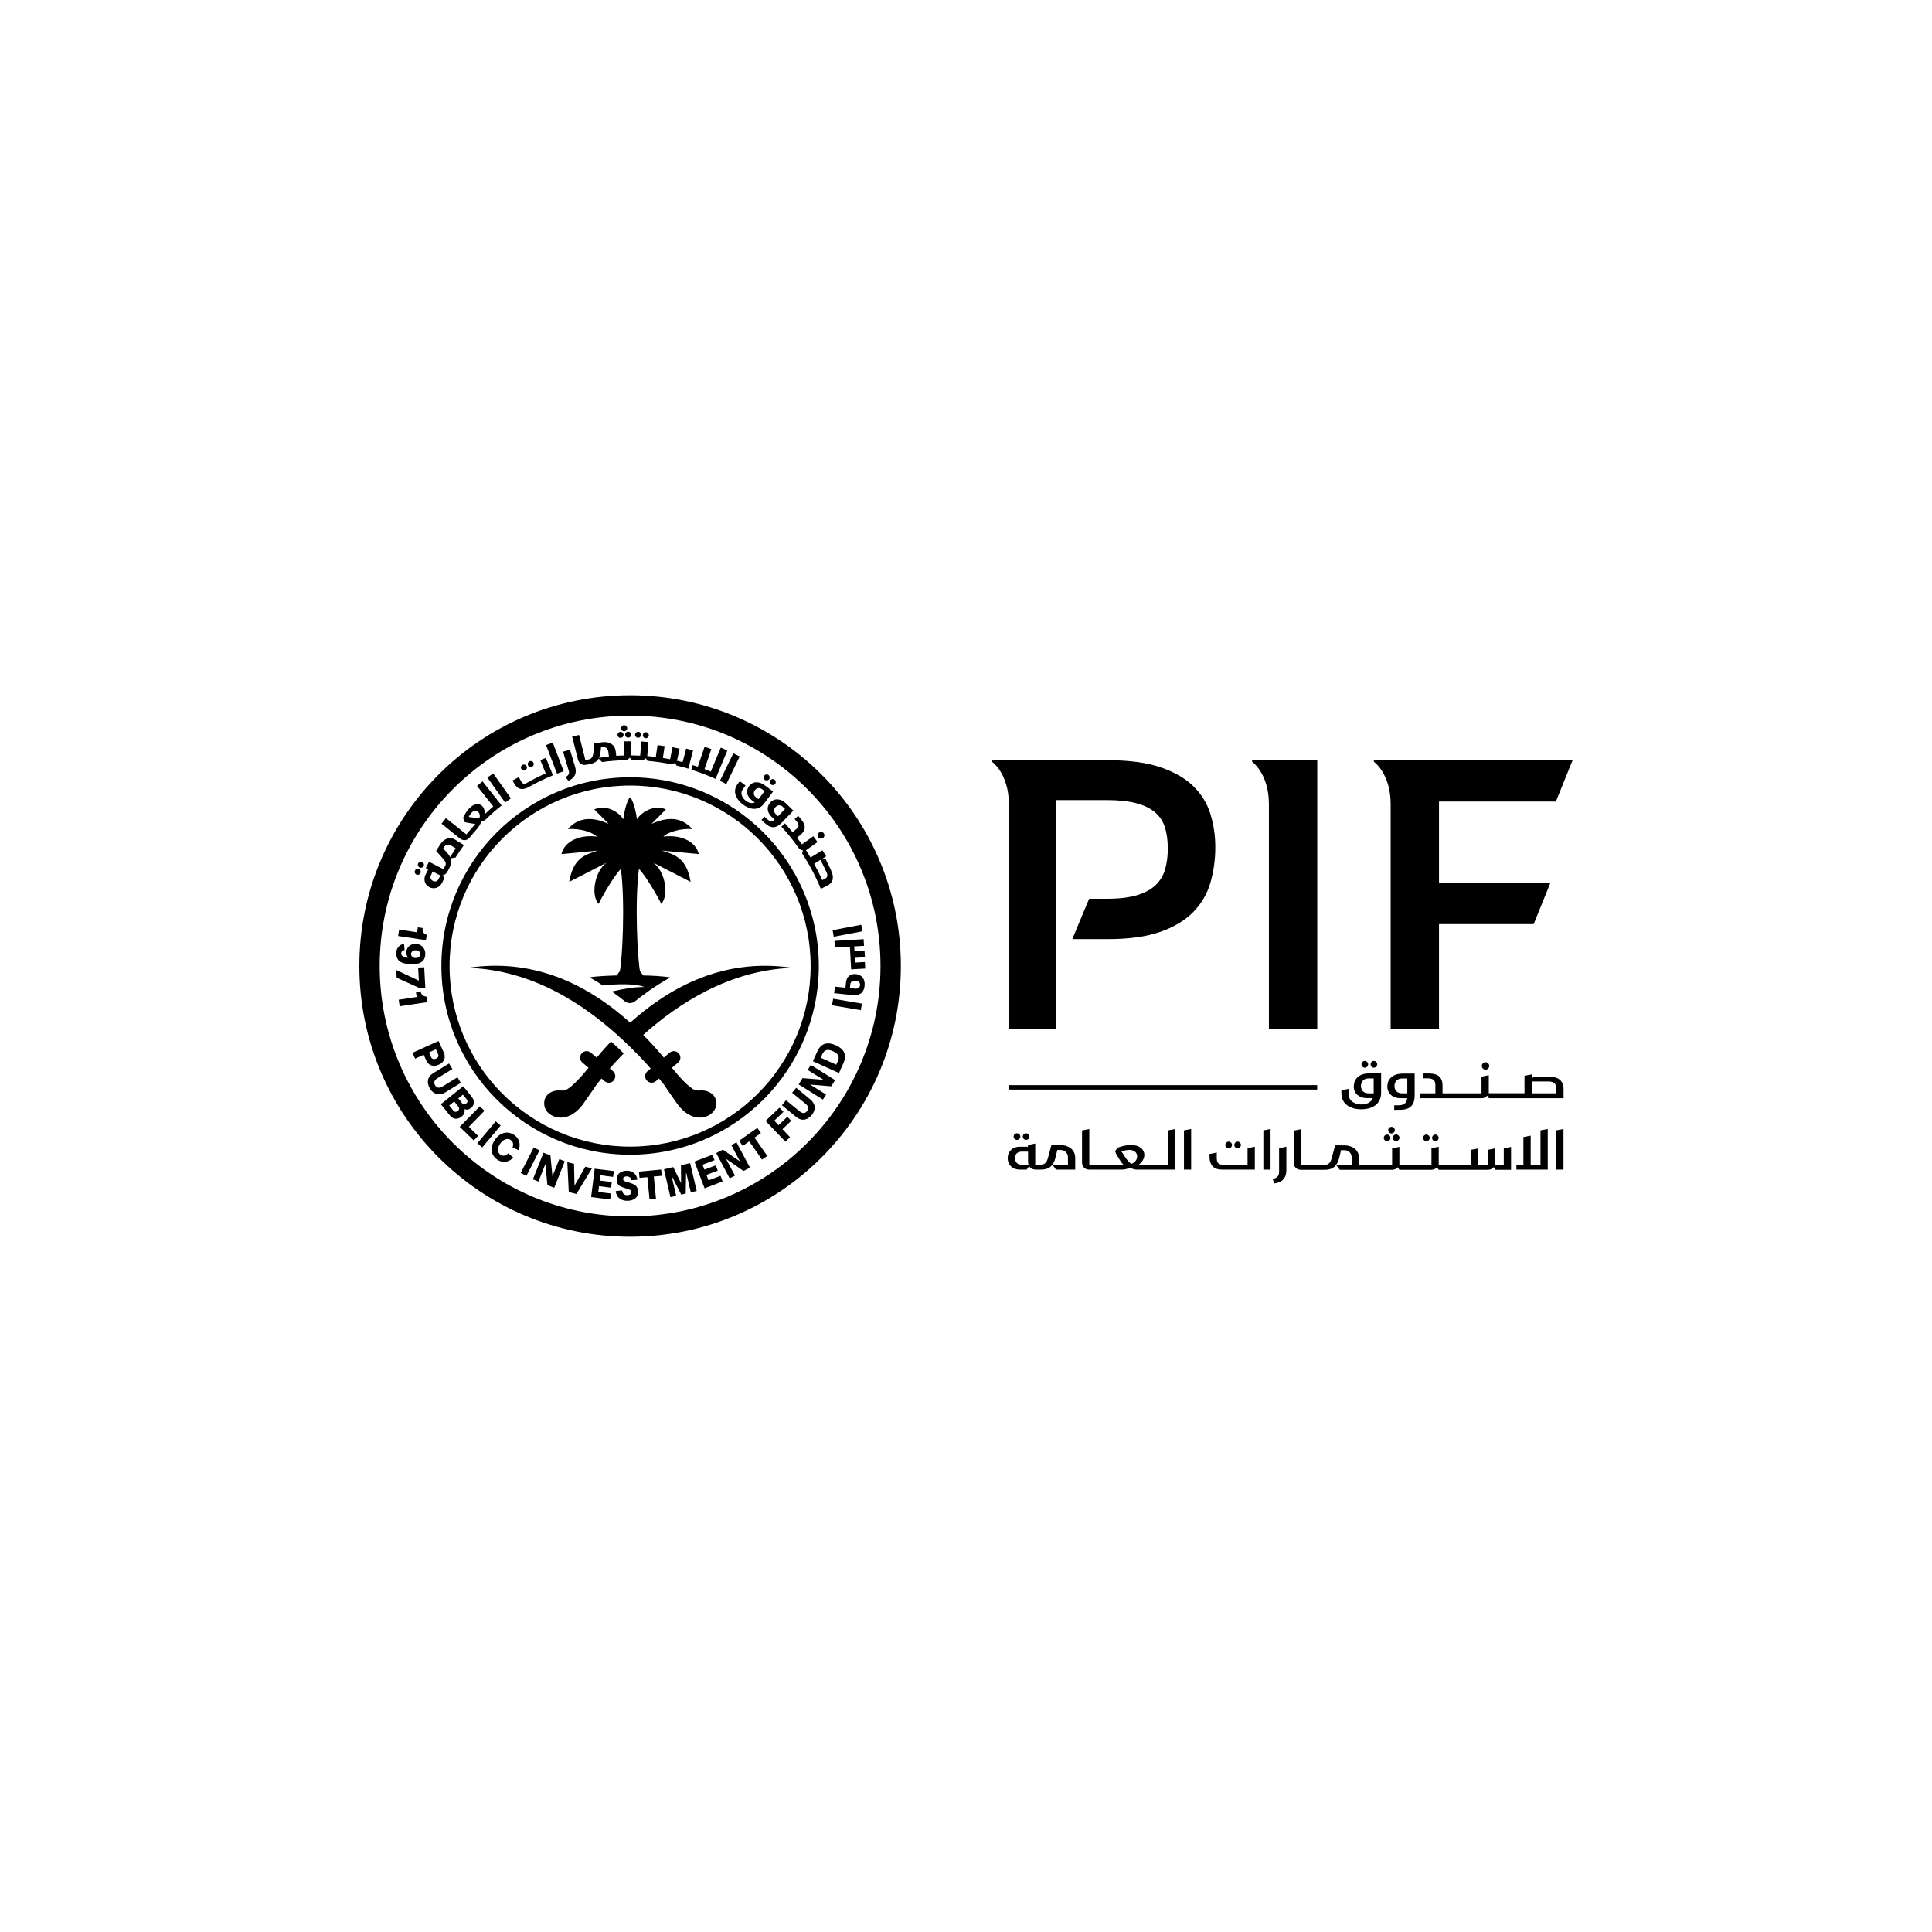 <?xml version="1.0" encoding="UTF-8"?>
<svg id="Layer_2" data-name="Layer 2" xmlns="http://www.w3.org/2000/svg" viewBox="0 0 212.64 212.64">
  <defs>
    <style>
      .cls-1 {
        fill-rule: evenodd;
      }

      .cls-2 {
        opacity: 0;
      }
    </style>
  </defs>
  <g id="Layer_3" data-name="Layer 3">
    <g>
      <rect class="cls-2" width="212.64" height="212.64"/>
      <g>
        <path d="M133.23,89.62c-.35-1.16-.97-2.17-1.85-3.05-.88-.88-2.09-1.58-3.62-2.11-1.54-.53-3.49-.79-5.87-.79h-12.7v.18s1.85,1.28,1.85,4.68h0s0,24.74,0,24.74h5.23v-25.21h5.54c1.32,0,2.41.12,3.27.35.86.23,1.55.57,2.06,1.01.51.44.87.99,1.08,1.65.2.66.31,1.43.31,2.31s-.1,1.61-.29,2.28c-.19.67-.53,1.25-1.03,1.74-.5.48-1.18.86-2.04,1.12-.86.26-1.97.4-3.32.4h-1.98l-1.85,4.44h3.96c2.31,0,4.23-.27,5.76-.81,1.52-.54,2.73-1.27,3.62-2.2.89-.92,1.52-2,1.87-3.23.35-1.23.53-2.52.53-3.87,0-1.26-.18-2.47-.53-3.62"/>
        <path d="M137.81,83.66v.18s1.85,1.28,1.85,4.68v24.74h5.32v-29.62l-5.32.02h-1.85Z"/>
        <path d="M171.24,88.23l1.85-4.57h-21.88v.18s1.85,1.28,1.85,4.68v24.74h5.32v-11.55h10.42l1.85-4.57h-12.27v-8.92h12.87Z"/>
        <rect x="111.01" y="119.43" width="33.96" height=".49"/>
        <path d="M148.99,119.54c0,.82.63,1.32,1.42,1.32h.68c-.18.47-.69.7-1.23.7-.72,0-1.42-.36-1.42-1.12v-.6l-.8.16v.34c0,1.22,1.06,1.75,2.18,1.75,1.19,0,2.19-.54,2.19-1.82v-2.13h-1.38c-.82,0-1.62.44-1.62,1.39M151.19,120.24s0,.07,0,.09h-.61c-.44,0-.79-.29-.79-.81,0-.54.38-.83.81-.83h.59v1.54Z"/>
        <path d="M150.21,117.51c.2,0,.37-.17.37-.37s-.17-.37-.37-.37-.36.17-.36.37.17.37.36.37"/>
        <path d="M151.21,117.51c.2,0,.37-.17.37-.37s-.16-.37-.37-.37-.36.17-.36.37.16.37.36.37"/>
        <path d="M152.69,119.55c0,.82.63,1.32,1.42,1.32h.77c-.06.56-.36.78-.98.78h-.45v.5h.59c1.06,0,1.66-.4,1.66-1.6v-2.39h-1.38c-.81,0-1.62.44-1.62,1.39M154.89,120.33h-.62c-.44,0-.79-.29-.79-.8,0-.54.38-.83.82-.83h.59v1.63Z"/>
        <path d="M163.5,117.73c.22,0,.41-.18.41-.41s-.19-.41-.41-.41-.41.19-.41.41.18.41.41.41"/>
        <path d="M170.57,118.49h-1.81l-.17.36v-.6l-.8.15v1.92h-3.46s0,0,0,0c0,0,0,0,0,0h-.47v-1.98l-.8.16v1.83h-4.29v-.84c0-.93-.51-1.34-1.45-1.34h-.73v.53h.53c.57,0,.86.2.86.71v.94h-1.72v.54h6.8c.27,0,.49-.1.63-.28l.19.28h.45s0,0,0,0c0,0,0,0,0,0h7.76v-1.04c0-.96-.72-1.33-1.53-1.33M171.3,120.33h-2.71v-1.3h1.9c.49,0,.8.28.8.7v.6Z"/>
        <path d="M111.93,125.46c.2,0,.37-.17.37-.36s-.17-.37-.37-.37-.37.17-.37.37.17.36.37.36"/>
        <path d="M112.93,125.46c.2,0,.37-.17.37-.36s-.16-.37-.37-.37-.36.17-.36.37.16.36.36.36"/>
        <path d="M116.74,126.03h-1.02l-.34,1.26c-.14.57-.31.89-.84.89h-.6v-2.32l-.8.16v.19h-.92c-.75,0-1.31.5-1.31,1.26s.56,1.26,1.31,1.26h.78l.26-.39c.14.24.41.39.75.39h.57c.91,0,1.38-.45,1.59-1.33l.2-.83h.36c.43,0,.81.29.81.82v.8h-1.7l.38.54h2.12v-1.29c0-.95-.79-1.41-1.61-1.41M112.42,128.19c-.43,0-.71-.29-.71-.72s.28-.72.71-.72h.73v1.11c0,.12.02.23.05.33h-.78Z"/>
        <path d="M128.58,128.19h-2.39s0,0,0,0c0,0,0,0,0,0h-.86c.4-.29.62-.7.62-1.08,0-.58-.5-1.09-1.48-1.09-.53,0-1.05.15-1.47.3l-.27.38.04.03h-.04s.12.28.12.28c.34.57.54.93.8,1.18h-1.7s0,0,0,0c0,0,0,0,0,0h-2.06v-3.93l-.8.16v3.51c0,.48.32.8.8.8h2.05s0,0,0,0c0,0,0,0,0,0h1.55c.36,0,.62-.11.89-.2.2.08.41.2.75.2h1.05s0,0,0,0c0,0,0,0,0,0h3.19v-4.47l-.8.15v3.78ZM124.51,128.09c-.35-.22-.68-.72-.92-1.13-.02-.04-.11-.14-.18-.23.28-.09.62-.17.9-.17.5,0,.85.28.85.71,0,.32-.2.67-.65.83"/>
        <polygon points="130.31 128.73 131.1 128.73 131.1 124.26 130.31 124.41 130.31 128.73"/>
        <path d="M136.22,126.39c.2,0,.36-.17.36-.37s-.16-.37-.36-.37-.37.17-.37.37.16.37.37.37"/>
        <path d="M135.23,126.39c.2,0,.37-.17.37-.37s-.17-.37-.37-.37-.37.17-.37.37.17.37.37.37"/>
        <path d="M137.32,128.19h-2.68c-.56,0-.72-.2-.72-.78v-.56l-.8.16v.24c0,1.05.5,1.48,1.42,1.48h3.57v-2.52l-.8.16v1.83Z"/>
        <polygon points="139.05 128.73 139.84 128.73 139.84 124.26 139.05 124.41 139.05 128.73"/>
        <path d="M140.78,128.94c0,.51-.23.73-.71.81l.18.5c.93-.12,1.33-.63,1.33-1.48v-2.56l-.8.16v2.57Z"/>
        <path d="M152.67,125.6c.2,0,.37-.17.37-.36s-.17-.37-.37-.37-.37.17-.37.37.17.36.37.36"/>
        <path d="M153.15,124.75c.2,0,.37-.17.37-.36s-.16-.37-.37-.37-.36.17-.36.37.16.36.36.36"/>
        <path d="M153.3,125.23c0,.2.16.36.36.36s.37-.17.37-.36-.16-.37-.37-.37-.36.17-.36.37"/>
        <path d="M156.99,125.6c.2,0,.37-.17.37-.36s-.17-.37-.37-.37-.36.17-.36.37.17.36.36.36"/>
        <path d="M157.98,125.6c.2,0,.36-.17.36-.36s-.16-.37-.36-.37-.36.17-.36.37.16.36.36.36"/>
        <path d="M165.53,128.19h-1c.02-.08.04-.17.04-.26v-1.54l-.8.16v1.65h-1.11v-1.79l-.8.15v1.64h-3.51v-1.98l-.8.16v1.83h-3.53v-1.98l-.8.16v1.83h-3.64v-.75c0-.95-.79-1.41-1.61-1.41h-1.02l-.34,1.26c-.14.57-.31.89-.84.89h-.13s0,.01-.02.02c0,0,0-.02-.01-.02h-2.42v-3.93l-.8.16v3.51c0,.48.32.8.8.8h2.41s0-.01.01-.02c0,0,0,.02.02.02h.18c.92,0,1.38-.45,1.59-1.33l.2-.83h.36c.43,0,.81.29.81.82v.8h-1.7l.38.54h5.75c.27,0,.49-.1.63-.28l.19.28h3.51c.27,0,.49-.1.63-.28l.19.28h5.4c.28,0,.5-.11.64-.29l.2.29h1.72v-2.52l-.8.16v1.83Z"/>
        <polygon points="169.55 128.19 168.47 128.19 168.47 124.99 167.67 125.15 167.67 128.19 166.9 128.19 166.9 128.73 170.35 128.73 170.35 124.26 169.55 124.41 169.55 128.19"/>
        <polygon points="171.28 124.41 171.28 128.73 172.08 128.73 172.08 124.26 171.28 124.41"/>
        <path d="M99.15,106.32c0,16.46-13.34,29.8-29.8,29.8s-29.8-13.34-29.8-29.8,13.34-29.8,29.8-29.8,29.8,13.34,29.8,29.8M69.35,78.76c-15.22,0-27.56,12.34-27.56,27.56s12.34,27.56,27.56,27.56,27.56-12.34,27.56-27.56-12.34-27.56-27.56-27.56"/>
        <path d="M69.35,85.55c-11.47,0-20.77,9.3-20.77,20.77s9.3,20.77,20.77,20.77,20.77-9.3,20.77-20.77-9.3-20.77-20.77-20.77M69.35,126.2c-10.98,0-19.87-8.9-19.87-19.87s8.9-19.87,19.87-19.87,19.87,8.9,19.87,19.87-8.9,19.87-19.87,19.87"/>
        <polygon points="94.92 102.5 91.76 103.1 91.64 102.38 94.79 101.78 94.92 102.5"/>
        <polygon points="94.74 111.18 91.57 110.64 91.7 109.92 94.87 110.46 94.74 111.18"/>
        <path d="M91.81,109.31l.08-.72,1.16.12.07-.63c.06-.53.43-.94,1.09-.87.61.07,1.03.5.95,1.29-.09.85-.66,1.09-1.31,1.02l-2.03-.21ZM94.05,108.81c.34.04.58-.1.61-.38.03-.25-.13-.45-.49-.49-.34-.04-.55.12-.58.36l-.05.45.51.05Z"/>
        <polygon points="94.02 104.16 94.05 104.7 95.15 104.63 95.2 105.36 94.09 105.42 94.12 105.94 95.19 105.88 95.23 106.6 93.68 106.69 93.54 104.19 91.89 104.29 91.84 103.56 95.05 103.37 95.1 104.1 94.02 104.16"/>
        <path d="M46.88,103.48l-3.06-.46.11-.71,1.98.3.08-.55.53.08v.08c-.04.17,0,.31.09.42.09.12.21.2.36.25l-.09.59Z"/>
        <path d="M44.86,104.33c.09-.14.21-.25.36-.33.16-.08.34-.12.55-.11.25.01.45.08.61.2.16.12.27.26.34.43.07.17.1.34.09.52-.02.41-.18.7-.46.87s-.69.24-1.21.21c-.58-.03-.99-.16-1.22-.38-.23-.22-.33-.51-.31-.87.01-.27.1-.49.25-.67.15-.17.36-.28.61-.33l.06.69c-.24.04-.36.15-.37.34,0,.17.06.29.2.37.14.08.34.12.57.14v-.02c-.08-.08-.13-.17-.17-.28-.04-.11-.05-.22-.04-.34,0-.15.06-.3.14-.44M45.39,104.69c-.09.08-.14.17-.15.29,0,.12.03.22.12.31.09.09.21.14.36.15.16,0,.28-.03.38-.1.09-.08.14-.18.15-.3,0-.12-.03-.22-.11-.31-.08-.09-.21-.13-.37-.14-.16,0-.29.02-.38.1"/>
        <polygon points="46.69 106.46 46.81 108.7 46.14 108.73 43.66 107.61 43.61 106.76 46.1 107.93 46.02 106.49 46.69 106.46"/>
        <path d="M47.05,110.29l-3.06.46-.11-.72,1.98-.3-.08-.55.53-.08v.08c.04.17.11.29.23.37.12.09.26.13.42.14l.09.59Z"/>
        <path d="M90.58,92.23c.17-.12.21-.35.09-.51-.12-.17-.35-.21-.52-.09-.17.12-.21.35-.09.52.12.17.35.2.52.08"/>
        <path d="M91.48,95.81l-.63-1.31-.38.04.46-.29-.41-.66-1.31.79c-.16-.27-.33-.54-.5-.8l1.27-.9-.46-.64-1.26.89c-.18-.25-.35-.49-.54-.73l.39-.32c.58-.48.62-1.02.09-1.67l-.35-.42-.39.35.21.26c.3.36.28.59.02.81l-.46.38c-.27-.33-.55-.65-.84-.97l-.39.36c.66.71,1.27,1.47,1.83,2.26h0c.15.22.34.34.55.36l-.1.32h0c.8,1.23,1.5,2.53,2.06,3.91l.74-.37c.73-.37.68-1.06.39-1.64M90.83,96.7l-.33.17c-.27-.61-.58-1.21-.9-1.8l.71-.44.66,1.37c.16.31.1.58-.15.71"/>
        <path d="M85.09,87.12l-1,1.33c-.63.84-1.58.66-2.33.09-.72-.55-1.19-1.42-.58-2.24l.25-.32.63.48-.3.4c-.35.46-.06.98.35,1.29.29.22.66.32.97.17l-.36-.27c-.52-.39-.65-1.01-.28-1.52.46-.62,1.2-.5,1.73-.1l.92.69ZM83.85,86.85c-.23-.18-.55-.16-.76.12-.2.27-.15.58.1.77l.29.22s.03-.04.04-.05l.63-.84-.29-.22ZM84.17,85.83c-.14-.11-.17-.32-.06-.46.11-.15.32-.18.47-.07.15.11.18.32.07.47-.11.14-.32.17-.47.06M84.85,86.34c-.14-.11-.17-.32-.06-.46.11-.15.32-.18.46-.07.15.11.18.32.07.47-.11.15-.32.17-.47.06"/>
        <path d="M87.33,89.21l-1.29,1.34c-.72.74-1.31.58-1.93-.02l-.3-.29.34-.35.22.21c.32.31.58.37.89.12l-.38-.37c-.46-.45-.53-1.08-.09-1.54.53-.55,1.24-.35,1.72.12l.82.8ZM85.63,89.84l.77-.8-.26-.25c-.21-.2-.52-.23-.77.03-.24.24-.22.56,0,.77l.26.25Z"/>
        <path d="M58.56,84.39c.17-.08.23-.28.15-.45-.09-.17-.29-.23-.45-.14-.16.08-.23.28-.14.45.08.16.28.23.44.14"/>
        <path d="M57.81,84.77c.17-.09.23-.28.15-.44-.09-.17-.28-.23-.45-.15-.16.08-.23.28-.14.45.08.16.28.23.44.14"/>
        <path d="M68.81,80.87c0,.18.15.33.33.32.19,0,.33-.15.33-.33,0-.19-.15-.33-.34-.33-.18,0-.33.15-.32.34"/>
        <path d="M68.3,81.21c.19,0,.33-.15.33-.33,0-.19-.15-.33-.34-.33-.18,0-.33.15-.32.34,0,.18.15.33.33.32"/>
        <path d="M68.7,80.48c.19,0,.33-.15.33-.33,0-.19-.15-.33-.34-.33-.18,0-.33.15-.32.34,0,.18.15.33.33.32"/>
        <path d="M71.06,81.25c.19.01.34-.13.35-.31.01-.19-.13-.34-.31-.35-.18-.01-.34.13-.35.31-.01.18.13.34.31.35"/>
        <path d="M70.21,81.2c.19.01.34-.13.35-.31.01-.19-.13-.34-.31-.35-.18-.01-.34.13-.35.31-.01.18.13.34.31.35"/>
        <path d="M60.86,85.33l-.78-1.92-.61.25.59,1.46c-.8.35-1.65.8-2.06,1.04-.32.18-.49.13-.66-.19l-.24-.44-.69.37.16.29c.4.75.92.79,1.58.46h0c.87-.5,1.78-.94,2.71-1.32"/>
        <path d="M73.65,84.09c.26.05.49,0,.66-.15l.14.32c.44.1.88.21,1.31.34l.52-2.01-.76-.2-.39,1.49c-.22-.06-.43-.11-.65-.16.04-.07.07-.16.09-.25l.22-1.07-.77-.16-.27,1.32c-.26-.05-.52-.1-.79-.14l.19-1.3-.78-.11-.19,1.3c-.29-.03-.65-.07-.94-.1l.13-1.54-.78-.06-.13,1.56c-.32-.01-.65-.02-.97-.03v-1.55s-.78,0-.78,0v1.56c-.3,0-.59.02-.88.04l-.07-.53c-.1-.77-.78-1.05-1.45-.97l-.92.14-.08,1.03c-.06.41-.17.66-.5.72l-.38.08-.7-2.77-.76.18.64,2.52c.11.45.48.67.93.58.13-.03.26-.05.4-.08.46-.09.78-.28.95-.6l.37.38c.81-.11,1.64-.18,2.48-.2h0c.26,0,.43-.11.57-.28l.23.27h0c.31,0,.61.02.92.03.26.01.48-.08.63-.23l.17.28c.81.07,1.62.18,2.4.33M65.92,83.41c.07-.15.14-.33.16-.53l.07-.62.2-.03c.28-.04.55.14.6.5l.07.54c-.37.04-.74.08-1.1.14"/>
        <path d="M80.05,82.6l-.72-.31-1.1,2.63c-.23-.1-.46-.19-.69-.27l.75-2.2-.74-.26-.75,2.2c-.18-.06-.37-.12-.56-.18l-.14.51c.91.28,1.8.62,2.65,1.01h0s1.3-3.12,1.3-3.12Z"/>
        <polygon points="60.84 81.73 62.04 84.89 61.3 85.15 60.1 82 60.84 81.73"/>
        <path d="M63.3,84.41c.2.67-.01,1.19-.74,1.53l-.32-.41c.31-.17.46-.36.35-.72l-.62-2.08.76-.22.57,1.9Z"/>
        <polygon points="81.41 83.26 79.94 86.3 79.24 85.94 80.71 82.91 81.41 83.26"/>
        <path d="M46.11,95.65c-.17-.08-.37,0-.44.17-.08.17,0,.36.17.44.16.08.36,0,.44-.16.08-.17,0-.37-.16-.44"/>
        <path d="M46.46,94.88c-.17-.08-.37,0-.44.16-.08.17,0,.36.17.44.17.08.36,0,.44-.16.08-.17,0-.36-.16-.44"/>
        <path d="M51.05,93h0c-.08-.04-.38-.22-.93-.57-.64-.41-1.31-.07-1.67.51l-.45.71.72.81c.28.3.44.55.28.85l-.02.03s-.04.08-.04.08c0,0-.13.25-.13.25l-1.59-.82-.36.7.27.14-.28.55c-.27.53-.13,1.13.41,1.41.54.27,1.13.04,1.4-.49l.03-.07c.04-.08.08-.17.12-.25l.08-.18-.17-.32c.21-.04.38-.17.51-.37.06-.11.23-.44.23-.44.22-.41.26-.71.14-1.06l.54-.09h0c.29-.46.59-.91.91-1.35,0,0,0,0,0,0M48.28,96.74c-.12.26-.37.34-.62.22-.26-.12-.35-.37-.23-.63l.19-.41.59.31c.09.05.18.08.26.1l-.19.4ZM49.59,94.28l-.04.06c-.07-.15-.23-.36-.34-.48-.11-.12-.43-.48-.43-.48l.11-.17c.15-.24.46-.34.76-.15l.51.32c-.2.29-.39.59-.58.89"/>
        <path d="M52.57,91.13c.22-.25.31-.48.41-.7.18-.06.39-.13.61-.35.5-.52,1.06-.98,1.62-1.43l-2.1-2.65-.61.5,1.79,2.26c-.33.28-.64.57-.95.87h0c.05-.37-.07-.72-.27-.92-.32-.31-.89-.3-1.44.28-.29.3-.5.68-.65,1,0,0,.08.38.09.41.01.05.1.09.18.11.07.02.8.15,1.07.18-.34.37-.67.76-.99,1.15h0s-2.25-1.8-2.25-1.8l-.48.62,2.01,1.62c.37.29.81.25,1.1-.12.28-.35.57-.69.87-1.02M51.58,89.93c.09-.17.2-.35.31-.47.24-.25.53-.3.75-.09.15.15.22.38.13.65-.3.03-1.08-.08-1.19-.1"/>
        <polygon points="54.28 85.12 56.23 87.87 55.6 88.33 53.64 85.58 54.28 85.12"/>
        <path d="M48.89,116.62c-.1.24-.3.43-.6.56-.3.14-.58.16-.82.08-.24-.08-.43-.27-.56-.56l-.28-.61-.94.43-.29-.65,2.87-1.3.57,1.26c.13.29.15.55.05.79M47.43,116.32c.05.12.13.2.23.23.1.03.2.02.33-.03.12-.05.2-.13.24-.22s.03-.2-.03-.32l-.22-.5-.76.35.22.5Z"/>
        <path d="M48.34,120.43c-.21,0-.41-.05-.58-.16-.18-.11-.33-.27-.45-.48-.19-.32-.26-.63-.2-.93.06-.3.26-.56.61-.77l1.7-1.04.37.61-1.63,1c-.37.22-.46.49-.27.79.19.3.46.34.83.12l1.63-1,.37.61-1.7,1.04c-.23.14-.45.21-.67.22"/>
        <path d="M52.16,121.38c-.02.22-.13.41-.33.57-.11.09-.23.15-.35.17-.12.02-.24,0-.35-.04h-.01c.03.15.03.3-.02.43-.05.14-.14.26-.28.37-.23.19-.46.27-.69.25-.23-.02-.43-.14-.61-.36l-1-1.24,2.46-1.98.96,1.2c.17.21.24.42.22.64M49.9,122.23c.07.09.15.14.23.14.09,0,.17-.02.25-.09.09-.07.14-.15.15-.23.01-.08-.02-.17-.09-.26l-.45-.56-.55.44.45.56ZM50.85,121.42c.07.08.14.13.22.13.08,0,.16-.02.24-.09.08-.06.13-.14.14-.22.01-.08-.02-.16-.08-.24l-.42-.52-.51.41.42.52Z"/>
        <polygon points="50.6 124.02 52.81 121.76 53.32 122.26 51.6 124.02 52.62 125.02 52.14 125.52 50.6 124.02"/>
        <rect x="52.24" y="124.5" width="3.15" height=".71" transform="translate(-76.41 85.8) rotate(-49.99)"/>
        <path d="M55.98,127.77c-.2.08-.41.12-.63.09-.22-.02-.43-.1-.63-.24-.23-.16-.4-.35-.5-.58-.11-.23-.14-.48-.1-.76.04-.28.16-.55.35-.83.19-.28.41-.49.66-.62.24-.13.49-.19.75-.17.25.02.49.11.72.26.2.14.35.3.44.49.1.19.15.39.15.6,0,.21-.04.4-.13.58l-.65-.32c.07-.15.08-.3.05-.44-.03-.15-.11-.27-.25-.36-.1-.07-.22-.11-.35-.11-.13,0-.27.04-.41.12-.14.08-.27.22-.4.39-.12.18-.2.35-.23.51-.03.16-.02.3.03.42.05.12.13.22.23.29.14.1.28.13.43.1.15-.03.29-.12.43-.26l.55.47c-.16.17-.33.29-.53.38"/>
        <rect x="56.77" y="127.51" width="3.15" height=".71" transform="translate(-82.06 121.45) rotate(-62.86)"/>
        <polygon points="61 130.73 60.25 130.44 60.03 128.14 60.02 128.13 59.26 130.04 58.65 129.8 59.82 126.87 60.58 127.17 60.8 129.43 60.82 129.43 61.56 127.57 62.16 127.81 61 130.73"/>
        <polygon points="65.15 128.59 63.44 131.41 62.6 131.2 62.44 127.91 63.18 128.09 63.23 130.48 63.24 130.48 64.42 128.41 65.15 128.59"/>
        <polygon points="66.01 129.93 67.33 130.1 67.25 130.72 65.93 130.55 65.85 131.19 67.24 131.36 67.16 132.02 65.06 131.75 65.45 128.63 67.56 128.89 67.48 129.53 66.08 129.35 66.01 129.93"/>
        <path d="M69.32,129.59c-.08-.08-.19-.11-.33-.12-.13,0-.22.03-.3.08-.07.06-.11.13-.11.22,0,.08.03.14.08.18.06.04.14.08.25.11l.43.13c.19.06.35.12.46.18.12.06.22.16.3.29.08.13.12.32.12.54,0,.33-.12.57-.35.73-.23.16-.51.23-.86.23-.35,0-.64-.1-.86-.29-.23-.19-.35-.45-.38-.78l.71-.07c.01.17.07.3.17.39.1.09.23.13.38.13.13,0,.24-.02.33-.08.08-.06.13-.14.13-.24,0-.1-.03-.17-.09-.22-.06-.05-.17-.09-.32-.14l-.39-.13c-.17-.06-.32-.11-.43-.17-.11-.06-.2-.15-.28-.27-.07-.12-.11-.28-.11-.49,0-.31.11-.54.33-.71.21-.16.49-.24.82-.24.31,0,.57.09.77.27s.32.42.36.73l-.68.04c-.02-.14-.06-.24-.15-.32"/>
        <polygon points="72.83 129.41 71.96 129.49 72.2 131.94 71.49 132.01 71.25 129.56 70.39 129.64 70.32 128.95 72.77 128.72 72.83 129.41"/>
        <polygon points="75.96 128.01 76.68 131.08 76.03 131.23 75.53 129.08 75.51 129.09 75.47 131.36 74.98 131.48 73.94 129.45 73.92 129.46 74.42 131.61 73.79 131.76 73.08 128.69 74.1 128.45 74.95 130.2 74.96 130.2 74.95 128.25 75.96 128.01"/>
        <polygon points="77.53 128.73 78.78 128.26 79 128.84 77.75 129.31 77.98 129.91 79.3 129.41 79.53 130.03 77.55 130.79 76.43 127.84 78.41 127.09 78.64 127.69 77.32 128.19 77.53 128.73"/>
        <polygon points="82.54 128.51 81.83 128.88 79.94 127.57 79.92 127.57 80.89 129.39 80.31 129.69 78.83 126.91 79.55 126.53 81.42 127.81 81.43 127.8 80.49 126.03 81.06 125.73 82.54 128.51"/>
        <polygon points="83.75 124.71 83.04 125.21 84.45 127.22 83.87 127.63 82.46 125.62 81.74 126.12 81.35 125.55 83.35 124.14 83.75 124.71"/>
        <polygon points="85.22 123.34 85.69 123.84 86.66 122.91 87.08 123.36 86.12 124.28 86.95 125.16 86.44 125.65 84.26 123.37 85.79 121.91 86.23 122.37 85.22 123.34"/>
        <path d="M89.6,121.54c.07.2.09.4.04.6-.05.2-.15.4-.3.59-.24.29-.51.45-.81.5-.31.04-.61-.06-.93-.32l-1.54-1.27.45-.55,1.48,1.21c.33.27.61.27.83,0,.23-.27.17-.55-.16-.82l-1.48-1.21.45-.55,1.54,1.27c.21.17.35.36.43.56"/>
        <polygon points="91.91 118.88 91.49 119.56 89.18 119.37 89.18 119.38 90.92 120.47 90.57 121.02 87.9 119.35 88.33 118.66 90.59 118.84 90.6 118.82 88.89 117.76 89.24 117.21 91.91 118.88"/>
        <path d="M90.75,114.9c.34-.12.75-.07,1.24.14.48.22.79.49.93.83.13.34.11.7-.07,1.1l-.51,1.13-2.87-1.3.51-1.13c.18-.39.44-.65.78-.78M92.21,116.81c.11-.24.13-.45.05-.63-.07-.18-.27-.34-.58-.48-.31-.14-.56-.18-.74-.12-.18.06-.33.21-.44.45l-.17.38,1.71.77.17-.38Z"/>
        <path class="cls-1" d="M86.99,106.53v-.04c-6.47-.9-12.36,1.33-17.63,6.07-5.27-4.74-11.16-6.98-17.63-6.07v.04c6.75.29,12.4,3.78,16.93,8.03.89.83,2.28,2.23,2.95,3.05l-.35.29c-.3.26-.34.71-.08,1.01.26.3.71.34,1.01.08l.34-.29c.22.27.43.53.52.64,0,0,.72,1.07,1.45,2.1,1.79,2.51,4.09,1.54,4.31.29.22-1.3-.96-1.85-1.93-1.7,0,0-.19,0-.4-.06-.69-.29-1.79-1.53-2.53-2.45l.68-.57c.3-.26.34-.71.08-1.01-.26-.3-.71-.34-1.01-.08l-.64.54c-.74-.89-1.5-1.72-2.27-2.5,3.9-3.49,9.47-7.07,16.22-7.37"/>
        <path d="M72.89,93.62l4.02.38c-.39-1.53-2.14-2.14-3.9-1.92.53-.53,1.93-.92,3.19-.83-1.19-1.33-2.68-1.39-4.49-.57l1.58-1.6c-1.29-.52-2.58.2-3.2,1.09,0-.41-.37-2.12-.74-2.42-.37.29-.74,2.01-.74,2.42-.62-.9-1.9-1.62-3.2-1.09l1.58,1.6c-1.81-.81-3.3-.76-4.49.57,1.26-.09,2.65.3,3.19.83-1.76-.22-3.51.39-3.9,1.92l4.02-.38c-1.49.45-2.73.87-3.16,3.44l4.11-2.11c-1.24.87-1.8,3.48-.88,4.54.31-.69,1.84-3.32,2.46-3.85.48,3.8.15,9.98-.12,11.25l-.35.47c-.77.02-2.19.07-2.98.21h0c.49.28.99.58,1.46.89,1.57-.18,3.63-.22,4.56.17-1.12-.01-2.42.22-3.57.5h0c.65.45,1.17.86,1.44,1.08.16.13.36.19.55.19.19,0,.4-.06.55-.19.57-.47,2.25-1.74,3.89-2.63h0c-.79-.15-2.21-.21-2.98-.22l-.35-.47c-.26-1.27-.6-7.44-.12-11.25.62.53,2.15,3.16,2.46,3.85.92-1.06.36-3.68-.88-4.54l4.11,2.11c-.43-2.57-1.67-2.99-3.16-3.44"/>
        <path class="cls-1" d="M67.11,117.61c.36-.45.95-1.07,1.54-1.67-.25-.24-.48-.47-.68-.66-.24-.22-.48-.44-.72-.66-.53.57-1.06,1.16-1.58,1.78l-.64-.54c-.3-.26-.76-.22-1.01.08-.26.3-.22.76.08,1.01l.68.57c-.75.92-1.85,2.16-2.53,2.45-.21.07-.4.06-.4.06-.97-.15-2.15.4-1.93,1.7.22,1.25,2.52,2.22,4.31-.29.73-1.03,1.45-2.1,1.45-2.1.09-.12.29-.37.52-.64l.34.29c.3.26.76.22,1.01-.08s.22-.76-.08-1.01l-.35-.29Z"/>
      </g>
    </g>
  </g>
</svg>